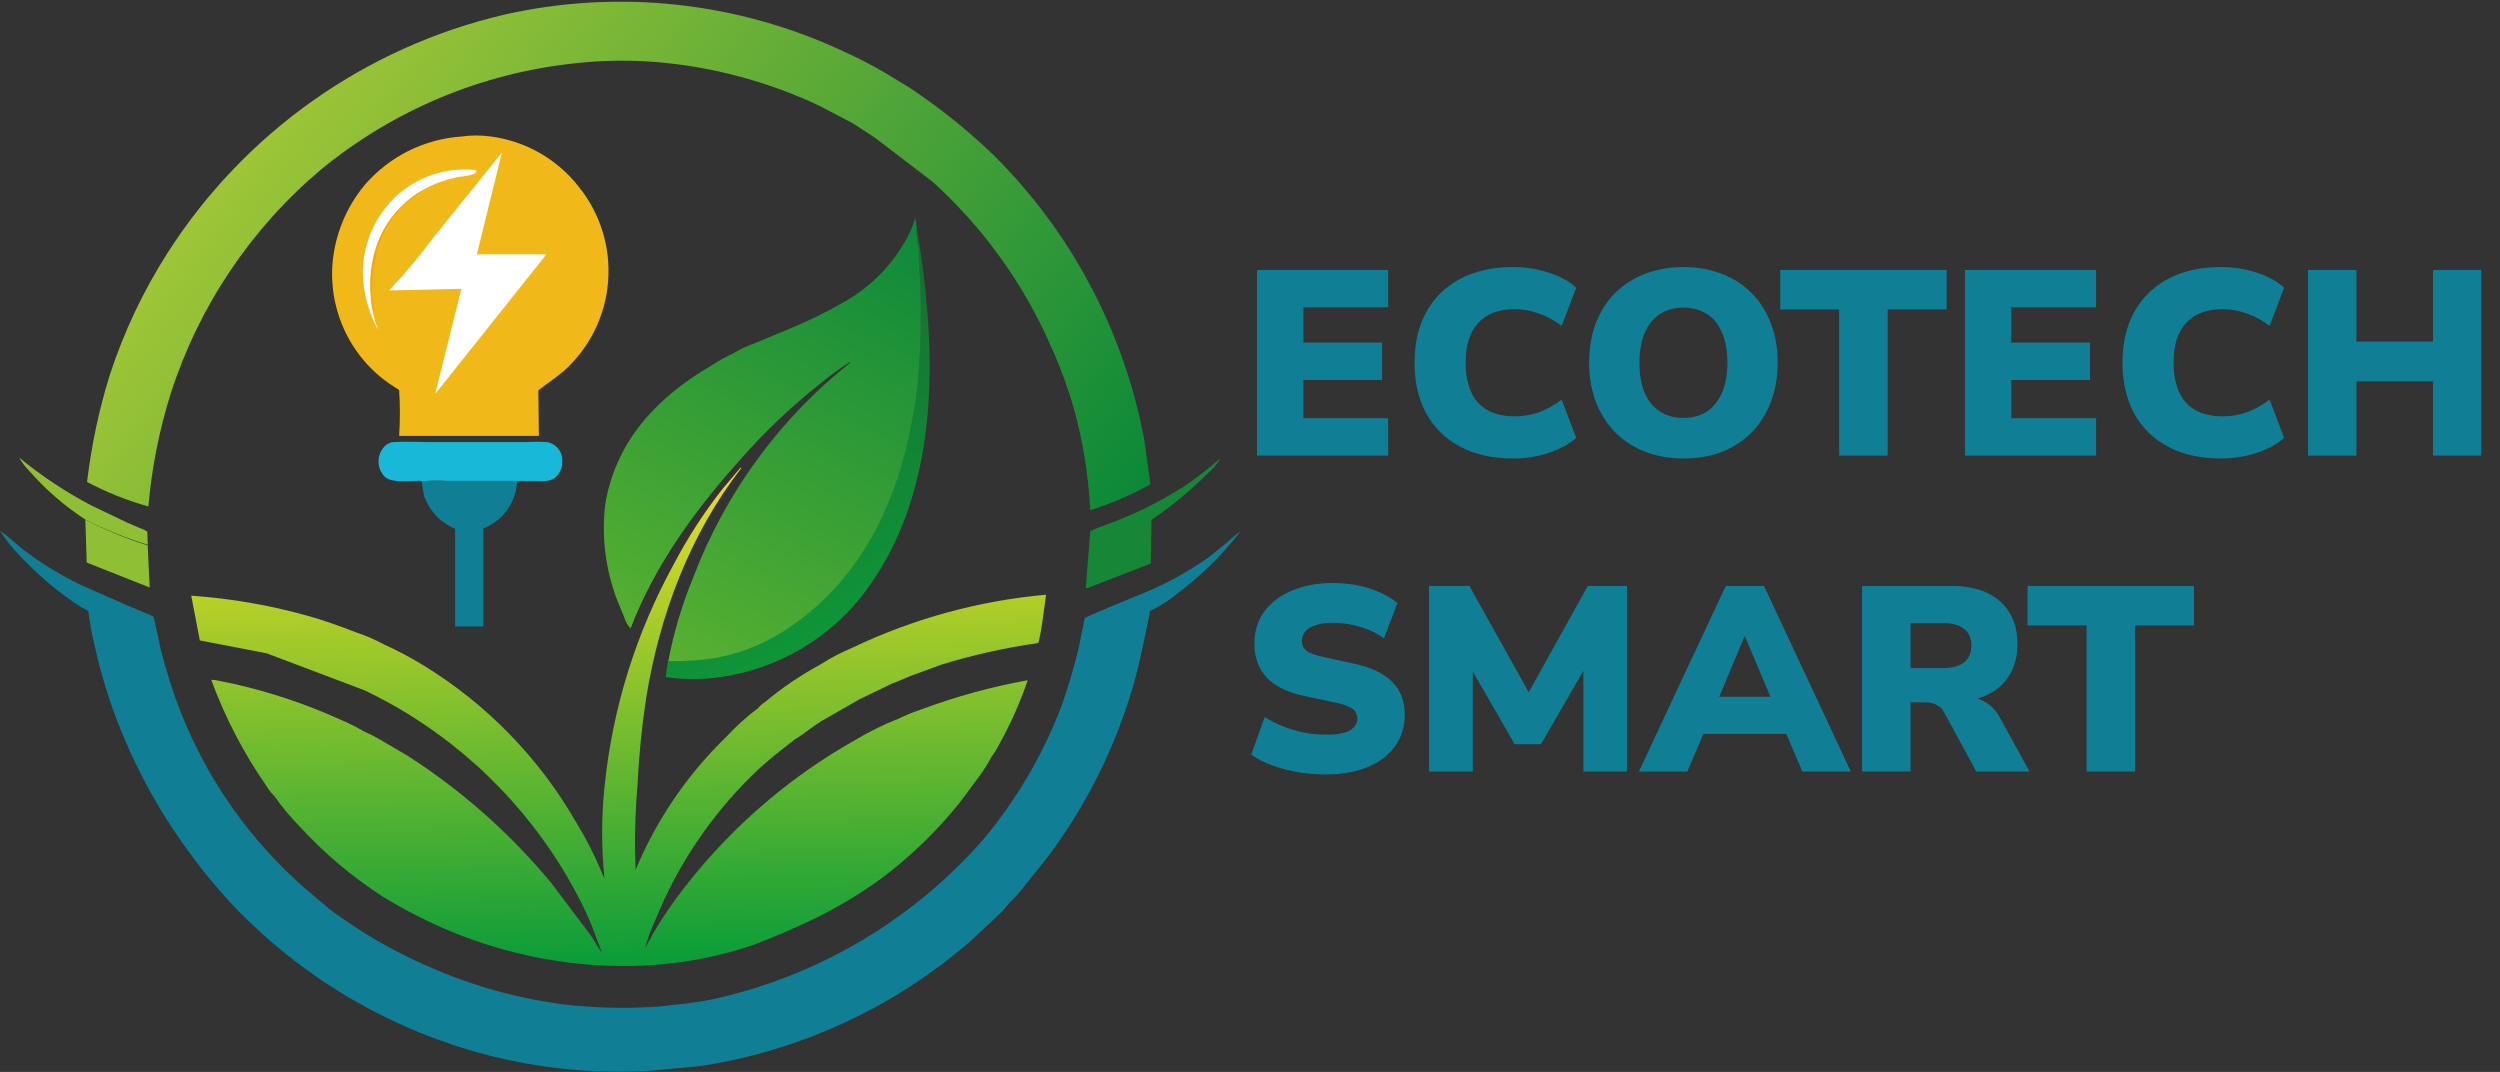 <svg xmlns="http://www.w3.org/2000/svg" width="667" height="286" viewBox="0 0 667 286" fill="none"><rect x="0" y="0" width="667" height="286" fill="#333333" stroke="none"/><path d="M22.767 138.614C17.27 135.042 12.29 130.733 7.964 125.808C6.851 124.704 5.893 123.453 5.118 122.09C11.115 127.024 17.606 131.323 24.488 134.919L34.105 139.51L37.433 140.932C38.09 141.146 38.715 141.447 39.292 141.828L39.429 145.339C33.685 143.601 28.109 141.351 22.767 138.614Z" fill="#8EBF34"></path><path d="M22.767 138.614C28.096 141.404 33.665 143.709 39.407 145.5L39.934 156.746L23.134 150.09L22.767 138.614Z" fill="#8EBF34"></path><path d="M325.281 122.549H325.511C324.661 123.909 323.599 125.125 322.367 126.152C317.743 130.802 312.677 134.991 307.242 138.66L307.036 150.342L290.052 156.929L289.685 156.769L290.901 141.644C293.563 140.451 296.432 139.624 299.118 138.454C304.964 136.057 310.586 133.146 315.918 129.755C319.181 127.543 322.308 125.137 325.281 122.549Z" fill="#158737"></path><path d="M112.597 129.044V128.447C114.804 128.169 117.035 128.122 119.252 128.31H137.98C137.898 130.27 137.414 132.192 136.557 133.957C135.7 135.722 134.489 137.292 133 138.569C131.772 139.568 130.413 140.395 128.96 141.024V167.142H121.433V141.093C119.509 140.29 117.777 139.09 116.349 137.571C114.921 136.053 113.83 134.25 113.147 132.28L112.597 129.044Z" fill="#107F96"></path><path d="M112.597 129.044V128.447C112.138 128.149 111.357 128.31 110.783 128.31C108.603 128.31 104.61 128.814 102.82 127.346C101.751 126.363 101.101 125.007 101.006 123.559C100.943 122.768 101.043 121.974 101.299 121.223C101.556 120.473 101.964 119.784 102.498 119.198C102.828 118.818 103.233 118.51 103.687 118.293C104.141 118.076 104.635 117.954 105.138 117.936C108.029 117.752 111.036 117.936 113.928 117.936H131.21H140.528C142.301 117.832 144.079 117.832 145.852 117.936C147.094 118.124 148.217 118.78 148.99 119.771C149.762 120.761 150.126 122.01 150.006 123.26C150.018 123.969 149.888 124.674 149.624 125.332C149.36 125.99 148.967 126.589 148.469 127.093C146.931 128.677 144.819 128.31 142.8 128.31H138.003H119.275C117.058 128.122 114.827 128.169 112.619 128.447L112.597 129.044Z" fill="#18B9D8"></path><path d="M244.541 60.742C245.914 68.336 246.887 75.997 247.455 83.693C249.406 107.998 246.905 134.506 232.767 155.116C228.457 161.609 222.889 167.172 216.393 171.476C209.896 175.781 202.603 178.74 194.944 180.178C189.467 181.286 183.845 181.48 178.305 180.752L177.593 180.637L178.236 176.277C182.577 176.382 186.918 176.082 191.203 175.382C198.443 173.982 205.298 171.048 211.308 166.775C229.669 153.968 239.423 133.634 243.278 112.037C244.137 108.036 244.713 103.979 245 99.897C245.688 91.115 245.803 82.299 245.344 73.503L244.977 66.067C244.663 64.506 244.448 62.927 244.334 61.339C244.354 61.127 244.425 60.922 244.541 60.742Z" fill="url(#paint0_linear_3_2)"></path><path d="M123.223 36.415C125.781 36.059 128.376 36.059 130.934 36.415C140.154 37.62 148.539 42.38 154.298 49.68C160.107 56.803 162.953 65.888 162.248 75.052C161.543 84.216 157.341 92.758 150.511 98.91C148.216 100.86 145.921 102.352 143.626 104.142L143.764 116.283H106.492C106.755 112.218 106.755 108.139 106.492 104.073C106.21 103.851 105.91 103.652 105.597 103.477C104.449 102.768 103.339 102.002 102.269 101.182C99.997 99.415 97.954 97.372 96.187 95.1C90.636 88.008 87.972 79.08 88.728 70.106C89.42 62.525 92.379 55.327 97.219 49.451C100.464 45.651 104.436 42.541 108.902 40.302C113.368 38.063 118.238 36.741 123.223 36.415Z" fill="#F0B819"></path><path d="M112.711 50.644L112.872 50.942C112.308 51.369 111.718 51.76 111.105 52.113C110.738 52.388 110.37 52.572 110.026 52.87C104.859 56.708 101.366 62.387 100.272 68.729L99.928 70.519C99.74 72.449 99.701 74.39 99.813 76.326C99.754 76.031 99.754 75.726 99.813 75.431C99.86 75.165 99.86 74.893 99.813 74.628C99.674 73.53 99.674 72.42 99.813 71.323L99.997 71.047V70.428L99.698 70.542C99.698 71.07 99.698 71.529 99.561 72.034L99.377 73.251C99.251 75.038 99.251 76.833 99.377 78.621C99.377 78.919 99.377 78.782 99.377 79.011C99.469 79.427 99.469 79.858 99.377 80.273C99.377 81.1 100.02 82.408 99.561 83.073C99.235 81.749 99.035 80.396 98.964 79.034C98.547 74.721 98.992 70.368 100.272 66.228C102.308 59.652 106.751 54.087 112.711 50.644Z" fill="#F5A70D"></path><path d="M99.423 83.073C99.73 84.642 100.183 86.179 100.777 87.664V87.847C98.352 83.367 96.993 78.388 96.806 73.296C96.743 69.609 97.408 65.945 98.763 62.515C100.118 59.085 102.136 55.956 104.702 53.306C109.594 48.313 116.235 45.416 123.223 45.228C124.049 45.228 126.665 45.067 127.17 45.572C126.993 45.94 126.714 46.251 126.367 46.467C125.185 46.818 123.97 47.048 122.741 47.156C119.237 47.744 115.864 48.948 112.78 50.713C106.767 54.129 102.273 59.698 100.203 66.296C98.923 70.436 98.478 74.79 98.895 79.103C98.948 80.44 99.125 81.769 99.423 83.073Z" fill="white"></path><path d="M133.895 40.706L127.239 67.857H145.783L116.223 104.969V104.601L123.108 77.06L104.38 77.474H103.806C108.02 73.042 111.952 68.35 115.58 63.428L133.895 40.706Z" fill="white"></path><path d="M196 94.09C197.523 93.145 199.147 92.376 200.842 91.795L210.551 87.755C215.81 85.587 220.917 83.064 225.836 80.205C232.607 76.256 238.164 70.525 241.901 63.634C242.87 61.874 243.64 60.011 244.196 58.08L244.609 60.857C244.494 61.037 244.423 61.241 244.403 61.454C244.517 63.042 244.732 64.621 245.046 66.182L245.413 73.618C245.872 82.414 245.757 91.23 245.069 100.011C244.781 104.094 244.206 108.151 243.347 112.152C239.491 133.749 229.852 154.083 211.377 166.89C205.367 171.162 198.512 174.097 191.272 175.496C186.987 176.197 182.645 176.497 178.305 176.391C179.734 168.837 181.926 161.448 184.846 154.336C193.385 131.699 207.899 111.799 226.846 96.752V96.546C224.019 98.314 221.32 100.277 218.767 102.421C211.222 108.371 204.232 114.993 197.882 122.205C185.718 135.677 174.77 150.641 168.229 167.693C167.43 166.782 166.835 165.71 166.485 164.549L164.603 159.959C161.553 151.915 160.475 143.258 161.459 134.713C162.127 130.392 163.426 126.193 165.315 122.251C170.341 111.555 179.682 103.362 189.78 97.555C191.758 96.237 193.838 95.078 196 94.09Z" fill="url(#paint1_linear_3_2)"></path><path d="M227.534 32.903L218.56 28.198C204.973 21.796 190.355 17.864 175.39 16.585C168.168 15.977 160.905 16.069 153.701 16.86C128.723 19.42 105.053 29.287 85.652 45.228C66.968 60.971 53.083 81.647 45.58 104.9C42.488 114.727 40.479 124.862 39.59 135.126C33.914 133.546 28.427 131.352 23.226 128.585C24.37 118.91 26.398 109.361 29.285 100.057C33.029 88.586 38.212 77.635 44.708 67.467C65.225 35.396 97.445 12.596 134.515 3.916C165.09 -2.999 197.099 0.515 225.446 13.9C229.16 15.568 232.777 17.445 236.278 19.523L242.682 23.401C250.607 28.669 258.049 34.629 264.921 41.211C285.708 61.798 299.76 88.207 305.222 116.949L306.944 129.228C301.834 132.058 296.452 134.364 290.878 136.113C290.412 126.866 288.926 117.699 286.449 108.778C284.799 103.089 282.735 97.528 280.275 92.139C272.99 75.559 262.292 60.7 248.878 48.533L233.387 36.713L227.534 32.903Z" fill="url(#paint2_linear_3_2)"></path><path d="M174.013 285.637C159.235 286.591 144.399 285.189 130.062 281.483C105.055 274.99 82.261 261.877 64.079 243.522C59.364 238.707 55 233.56 51.02 228.123C41.786 215.751 34.524 202.025 29.492 187.431C27.332 180.994 25.592 174.424 24.282 167.762L23.708 164.205C23.7 163.811 23.654 163.419 23.57 163.034C22.99 162.65 22.375 162.32 21.734 162.047C20.495 161.29 19.302 160.418 18.131 159.591C13.586 156.308 9.367 152.596 5.531 148.506C3.442 146.419 1.588 144.111 0 141.621C2.295 143.067 4.361 145.247 6.518 146.9C11.234 150.442 16.284 153.517 21.597 156.08L34.036 161.565L38.626 163.493C39.428 163.74 40.198 164.079 40.921 164.503C41.105 164.664 42.597 172.077 42.849 173.132C44.294 178.92 46.111 184.608 48.288 190.162C55.395 208.122 66.677 224.132 81.2 236.867L87.741 242.398C96.005 248.651 104.999 253.876 114.524 257.959C126.2 263.122 138.574 266.533 151.246 268.08C159.431 268.978 167.681 269.132 175.895 268.539C180.646 267.988 185.305 267.621 190.01 266.634C217.974 260.538 243.258 245.661 262.167 224.175C271.064 213.603 278.131 201.619 283.075 188.716C284.97 183.456 286.564 178.092 287.849 172.65L289.042 166.821C289.106 166.182 289.237 165.551 289.432 164.939C289.8 164.48 301.114 159.867 302.675 159.224C309.7 156.548 316.362 153.001 322.504 148.667L327.599 144.559C328.616 143.541 329.731 142.627 330.927 141.828C326.071 148.073 320.406 153.645 314.081 158.398C311.87 160.208 309.45 161.749 306.875 162.988C305.521 169.46 304.304 175.864 302.537 182.244C297.824 198.784 290.158 214.335 279.908 228.145L272.586 237.326C271.535 238.622 270.408 239.856 269.213 241.021C268.202 242.288 267.097 243.477 265.908 244.578L259.023 251.004C238.623 268.757 213.599 280.346 186.865 284.421L174.013 285.637Z" fill="#107F96"></path><path d="M102.705 172.054C106.184 173.638 109.564 175.432 112.826 177.424C129.68 187.698 143.687 202.036 153.564 219.126C156.208 223.397 158.51 227.871 160.449 232.506L161.275 234.411C160.449 226.292 160.449 218.11 161.275 209.991C163.371 189.136 169.655 168.918 179.751 150.549C183.412 143.566 187.698 136.929 192.557 130.719L197.606 124.752L197.767 124.89C183.996 142.677 175.941 164.205 172.383 186.329C171.218 194.011 170.452 201.748 170.088 209.509C169.438 217.011 169.27 224.547 169.583 232.07C175.158 218.688 183.414 206.589 193.842 196.519C196.415 193.738 199.234 191.196 202.265 188.923C202.797 188.287 203.424 187.737 204.124 187.293C208.659 183.496 213.564 180.167 218.767 177.355C221.542 175.574 224.468 174.038 227.511 172.765C243.727 165.041 261.191 160.269 279.082 158.673C278.852 160.326 277.544 171.067 276.924 171.572C268.22 172.816 259.626 174.734 251.219 177.309L242.888 180.362C241.259 181.005 239.606 181.831 237.931 182.404L229.278 186.582L219.088 192.434C216.632 193.949 214.383 195.923 211.905 197.368C211.728 197.546 211.536 197.707 211.331 197.85L208.623 199.962C205.719 202.204 202.953 204.619 200.337 207.191C189.322 218.093 180.646 231.127 174.839 245.496C173.726 247.88 172.813 250.352 172.108 252.886C172.819 251.762 173.37 250.591 174.036 249.421C175.927 246.163 177.988 243.007 180.21 239.965C193.108 222.401 209.621 207.805 228.636 197.162C231.951 195.21 235.402 193.499 238.964 192.044H239.101C241.231 190.983 243.432 190.07 245.688 189.313C254.937 185.858 264.477 183.238 274.193 181.486C272.218 187.296 269.73 192.918 266.757 198.286C266.1 199.604 265.333 200.863 264.462 202.05C263.512 203.854 262.422 205.581 261.203 207.214L255.924 214.306C249.891 221.797 242.953 228.512 235.269 234.296C228.12 239.491 220.424 243.885 212.318 247.401C208.692 249.031 205.042 250.614 201.278 251.991C172.98 261.86 140.528 258.555 113.813 245.588C109.824 243.685 105.94 241.571 102.177 239.254C93.934 233.94 86.413 227.584 79.8 220.342C77.395 217.89 75.2 215.242 73.236 212.424C72.337 211.557 71.565 210.568 70.941 209.486C64.909 200.78 60.012 191.34 56.367 181.395C56.986 181.361 57.607 181.431 58.203 181.601L62.357 182.45C72.223 184.678 81.836 187.908 91.046 192.09C93.164 192.998 95.226 194.032 97.22 195.188C98.5 195.746 99.749 196.374 100.961 197.07L108.787 201.66C123.15 210.891 136.014 222.269 146.931 235.398L157.442 249.306C158.567 250.913 159.439 252.657 160.587 254.24C159.256 250.545 157.924 246.804 156.272 243.247C145.862 221.45 129.382 203.12 108.81 190.46C105.183 188.165 101.328 186.191 97.495 184.264L71.147 174.303L53.315 170.86L51.02 158.926C61.589 159.66 72.056 161.474 82.256 164.342C86.525 165.513 90.701 167.073 94.833 168.657C97.549 169.562 100.183 170.699 102.705 172.054Z" fill="url(#paint3_linear_3_2)"></path><path d="M335.378 121.552V72.024H370.363V82H347.742V91.414H368.748V101.39H347.742V111.576H370.363V121.552H335.378ZM403.678 122.325C398.198 122.325 393.491 121.271 389.557 119.164C385.623 117.056 382.602 114.082 380.495 110.242C378.434 106.401 377.403 101.905 377.403 96.753C377.403 91.601 378.434 87.129 380.495 83.335C382.602 79.495 385.623 76.52 389.557 74.413C393.491 72.305 398.198 71.252 403.678 71.252C406.956 71.252 410.118 71.743 413.162 72.727C416.206 73.71 418.665 75.045 420.538 76.731L416.674 86.918C414.614 85.419 412.553 84.319 410.492 83.616C408.432 82.867 406.324 82.492 404.17 82.492C399.814 82.492 396.535 83.733 394.334 86.215C392.133 88.651 391.032 92.163 391.032 96.753C391.032 101.39 392.133 104.949 394.334 107.432C396.535 109.867 399.814 111.085 404.17 111.085C406.324 111.085 408.432 110.733 410.492 110.031C412.553 109.282 414.614 108.158 416.674 106.659L420.538 116.845C418.665 118.485 416.206 119.819 413.162 120.85C410.118 121.833 406.956 122.325 403.678 122.325ZM449.137 122.325C445.39 122.325 441.971 121.716 438.88 120.499C435.789 119.281 433.12 117.548 430.871 115.3C428.67 113.005 426.961 110.288 425.743 107.151C424.572 104.013 423.987 100.547 423.987 96.753C423.987 92.913 424.572 89.424 425.743 86.286C426.961 83.148 428.67 80.455 430.871 78.207C433.12 75.959 435.789 74.249 438.88 73.078C441.971 71.861 445.39 71.252 449.137 71.252C452.884 71.252 456.303 71.861 459.394 73.078C462.485 74.249 465.131 75.959 467.332 78.207C469.581 80.455 471.29 83.148 472.461 86.286C473.679 89.377 474.287 92.843 474.287 96.683C474.287 100.57 473.679 104.083 472.461 107.221C471.29 110.359 469.581 113.075 467.332 115.37C465.131 117.618 462.485 119.351 459.394 120.569C456.303 121.74 452.884 122.325 449.137 122.325ZM449.137 111.506C451.619 111.506 453.727 110.921 455.46 109.75C457.193 108.579 458.527 106.893 459.464 104.692C460.401 102.49 460.869 99.844 460.869 96.753C460.869 93.662 460.401 91.016 459.464 88.815C458.574 86.614 457.24 84.951 455.46 83.827C453.727 82.656 451.619 82.07 449.137 82.07C446.702 82.07 444.594 82.656 442.814 83.827C441.081 84.951 439.747 86.614 438.81 88.815C437.873 91.016 437.405 93.662 437.405 96.753C437.405 99.844 437.85 102.49 438.74 104.692C439.676 106.893 441.035 108.579 442.814 109.75C444.594 110.921 446.702 111.506 449.137 111.506ZM490.7 121.552V82.562H474.964V72.024H519.363V82.562H503.627V121.552H490.7ZM524.249 121.552V72.024H559.235V82H536.614V91.414H557.619V101.39H536.614V111.576H559.235V121.552H524.249ZM592.55 122.325C587.07 122.325 582.363 121.271 578.429 119.164C574.495 117.056 571.474 114.082 569.366 110.242C567.306 106.401 566.275 101.905 566.275 96.753C566.275 91.601 567.306 87.129 569.366 83.335C571.474 79.495 574.495 76.52 578.429 74.413C582.363 72.305 587.07 71.252 592.55 71.252C595.828 71.252 598.989 71.743 602.034 72.727C605.078 73.71 607.537 75.045 609.41 76.731L605.546 86.918C603.486 85.419 601.425 84.319 599.364 83.616C597.303 82.867 595.196 82.492 593.041 82.492C588.686 82.492 585.407 83.733 583.206 86.215C581.005 88.651 579.904 92.163 579.904 96.753C579.904 101.39 581.005 104.949 583.206 107.432C585.407 109.867 588.686 111.085 593.041 111.085C595.196 111.085 597.303 110.733 599.364 110.031C601.425 109.282 603.486 108.158 605.546 106.659L609.41 116.845C607.537 118.485 605.078 119.819 602.034 120.85C598.989 121.833 595.828 122.325 592.55 122.325ZM615.77 121.552V72.024H628.696V91.133H649.139V72.024H661.996V121.552H649.139V101.741H628.696V121.552H615.77Z" fill="#107F96"></path><path d="M353.784 206.623C351.208 206.623 348.679 206.413 346.197 205.991C343.714 205.569 341.419 204.961 339.312 204.164C337.204 203.368 335.378 202.432 333.832 201.354L337.415 191.308C338.867 192.245 340.483 193.065 342.262 193.767C344.042 194.47 345.916 195.032 347.883 195.453C349.85 195.828 351.817 196.015 353.784 196.015C356.875 196.015 359.029 195.617 360.247 194.821C361.512 193.978 362.144 192.947 362.144 191.73C362.144 190.98 361.956 190.348 361.582 189.833C361.207 189.318 360.575 188.873 359.685 188.498C358.842 188.077 357.695 187.725 356.243 187.444L348.023 185.688C343.527 184.751 340.178 183.112 337.977 180.77C335.776 178.429 334.675 175.408 334.675 171.708C334.675 168.429 335.542 165.596 337.274 163.207C339.054 160.772 341.513 158.899 344.651 157.587C347.836 156.229 351.489 155.55 355.61 155.55C357.905 155.55 360.107 155.761 362.214 156.182C364.368 156.604 366.359 157.236 368.186 158.079C370.012 158.875 371.558 159.812 372.822 160.889L369.239 170.303C367.46 168.991 365.375 167.984 362.987 167.282C360.645 166.533 358.139 166.158 355.47 166.158C353.737 166.158 352.262 166.369 351.044 166.79C349.826 167.165 348.89 167.727 348.234 168.476C347.625 169.226 347.321 170.092 347.321 171.076C347.321 172.059 347.719 172.902 348.515 173.605C349.358 174.26 350.88 174.822 353.081 175.291L361.231 177.047C365.774 178.031 369.169 179.646 371.417 181.894C373.665 184.143 374.789 187.07 374.789 190.676C374.789 193.861 373.923 196.671 372.19 199.106C370.457 201.495 368.022 203.345 364.884 204.656C361.746 205.968 358.046 206.623 353.784 206.623ZM381.278 205.851V156.323H392.027L409.098 186.882H406.639L423.64 156.323H434.108V205.851H422.446V176.415H423.921L411.136 198.544H404.11L391.324 176.345H392.94V205.851H381.278ZM437.255 205.851L460.438 156.323H470.624L493.808 205.851H480.881L475.05 192.222L479.968 195.804H451.024L456.012 192.222L450.181 205.851H437.255ZM465.426 169.811L457.276 189.271L455.309 185.899H475.753L473.786 189.271L465.566 169.811H465.426ZM496.807 205.851V156.323H520.623C526.243 156.323 530.575 157.704 533.619 160.467C536.71 163.184 538.256 166.978 538.256 171.848C538.256 174.986 537.554 177.726 536.148 180.068C534.79 182.363 532.8 184.143 530.177 185.407C527.601 186.625 524.416 187.234 520.623 187.234L521.185 185.969H524.557C526.571 185.969 528.35 186.461 529.896 187.444C531.442 188.381 532.73 189.833 533.76 191.8L541.488 205.851H527.297L518.726 190.114C518.351 189.411 517.906 188.873 517.391 188.498C516.876 188.123 516.29 187.842 515.635 187.655C515.026 187.468 514.347 187.374 513.597 187.374H509.734V205.851H496.807ZM509.734 178.241H518.304C520.787 178.241 522.683 177.75 523.995 176.766C525.306 175.782 525.962 174.26 525.962 172.2C525.962 170.233 525.306 168.757 523.995 167.774C522.683 166.743 520.787 166.228 518.304 166.228H509.734V178.241ZM556.699 205.851V166.86H540.962V156.323H585.362V166.86H569.625V205.851H556.699Z" fill="#107F96"></path><defs><linearGradient id="paint0_linear_3_2" x1="196.252" y1="93.231" x2="231.959" y2="161.082" gradientUnits="userSpaceOnUse"><stop stop-color="#176F31"></stop><stop offset="1" stop-color="#0F9438"></stop></linearGradient><linearGradient id="paint1_linear_3_2" x1="174.666" y1="173.253" x2="239.155" y2="54.699" gradientUnits="userSpaceOnUse"><stop stop-color="#57B031"></stop><stop offset="1" stop-color="#0D883B"></stop></linearGradient><linearGradient id="paint2_linear_3_2" x1="267.869" y1="177.154" x2="70.906" y2="28.271" gradientUnits="userSpaceOnUse"><stop stop-color="#0C8938"></stop><stop offset="1" stop-color="#A0C637"></stop></linearGradient><linearGradient id="paint3_linear_3_2" x1="165.79" y1="256.033" x2="163.234" y2="123.895" gradientUnits="userSpaceOnUse"><stop stop-color="#0C9D39"></stop><stop offset="1" stop-color="#F2E122"></stop></linearGradient></defs></svg>